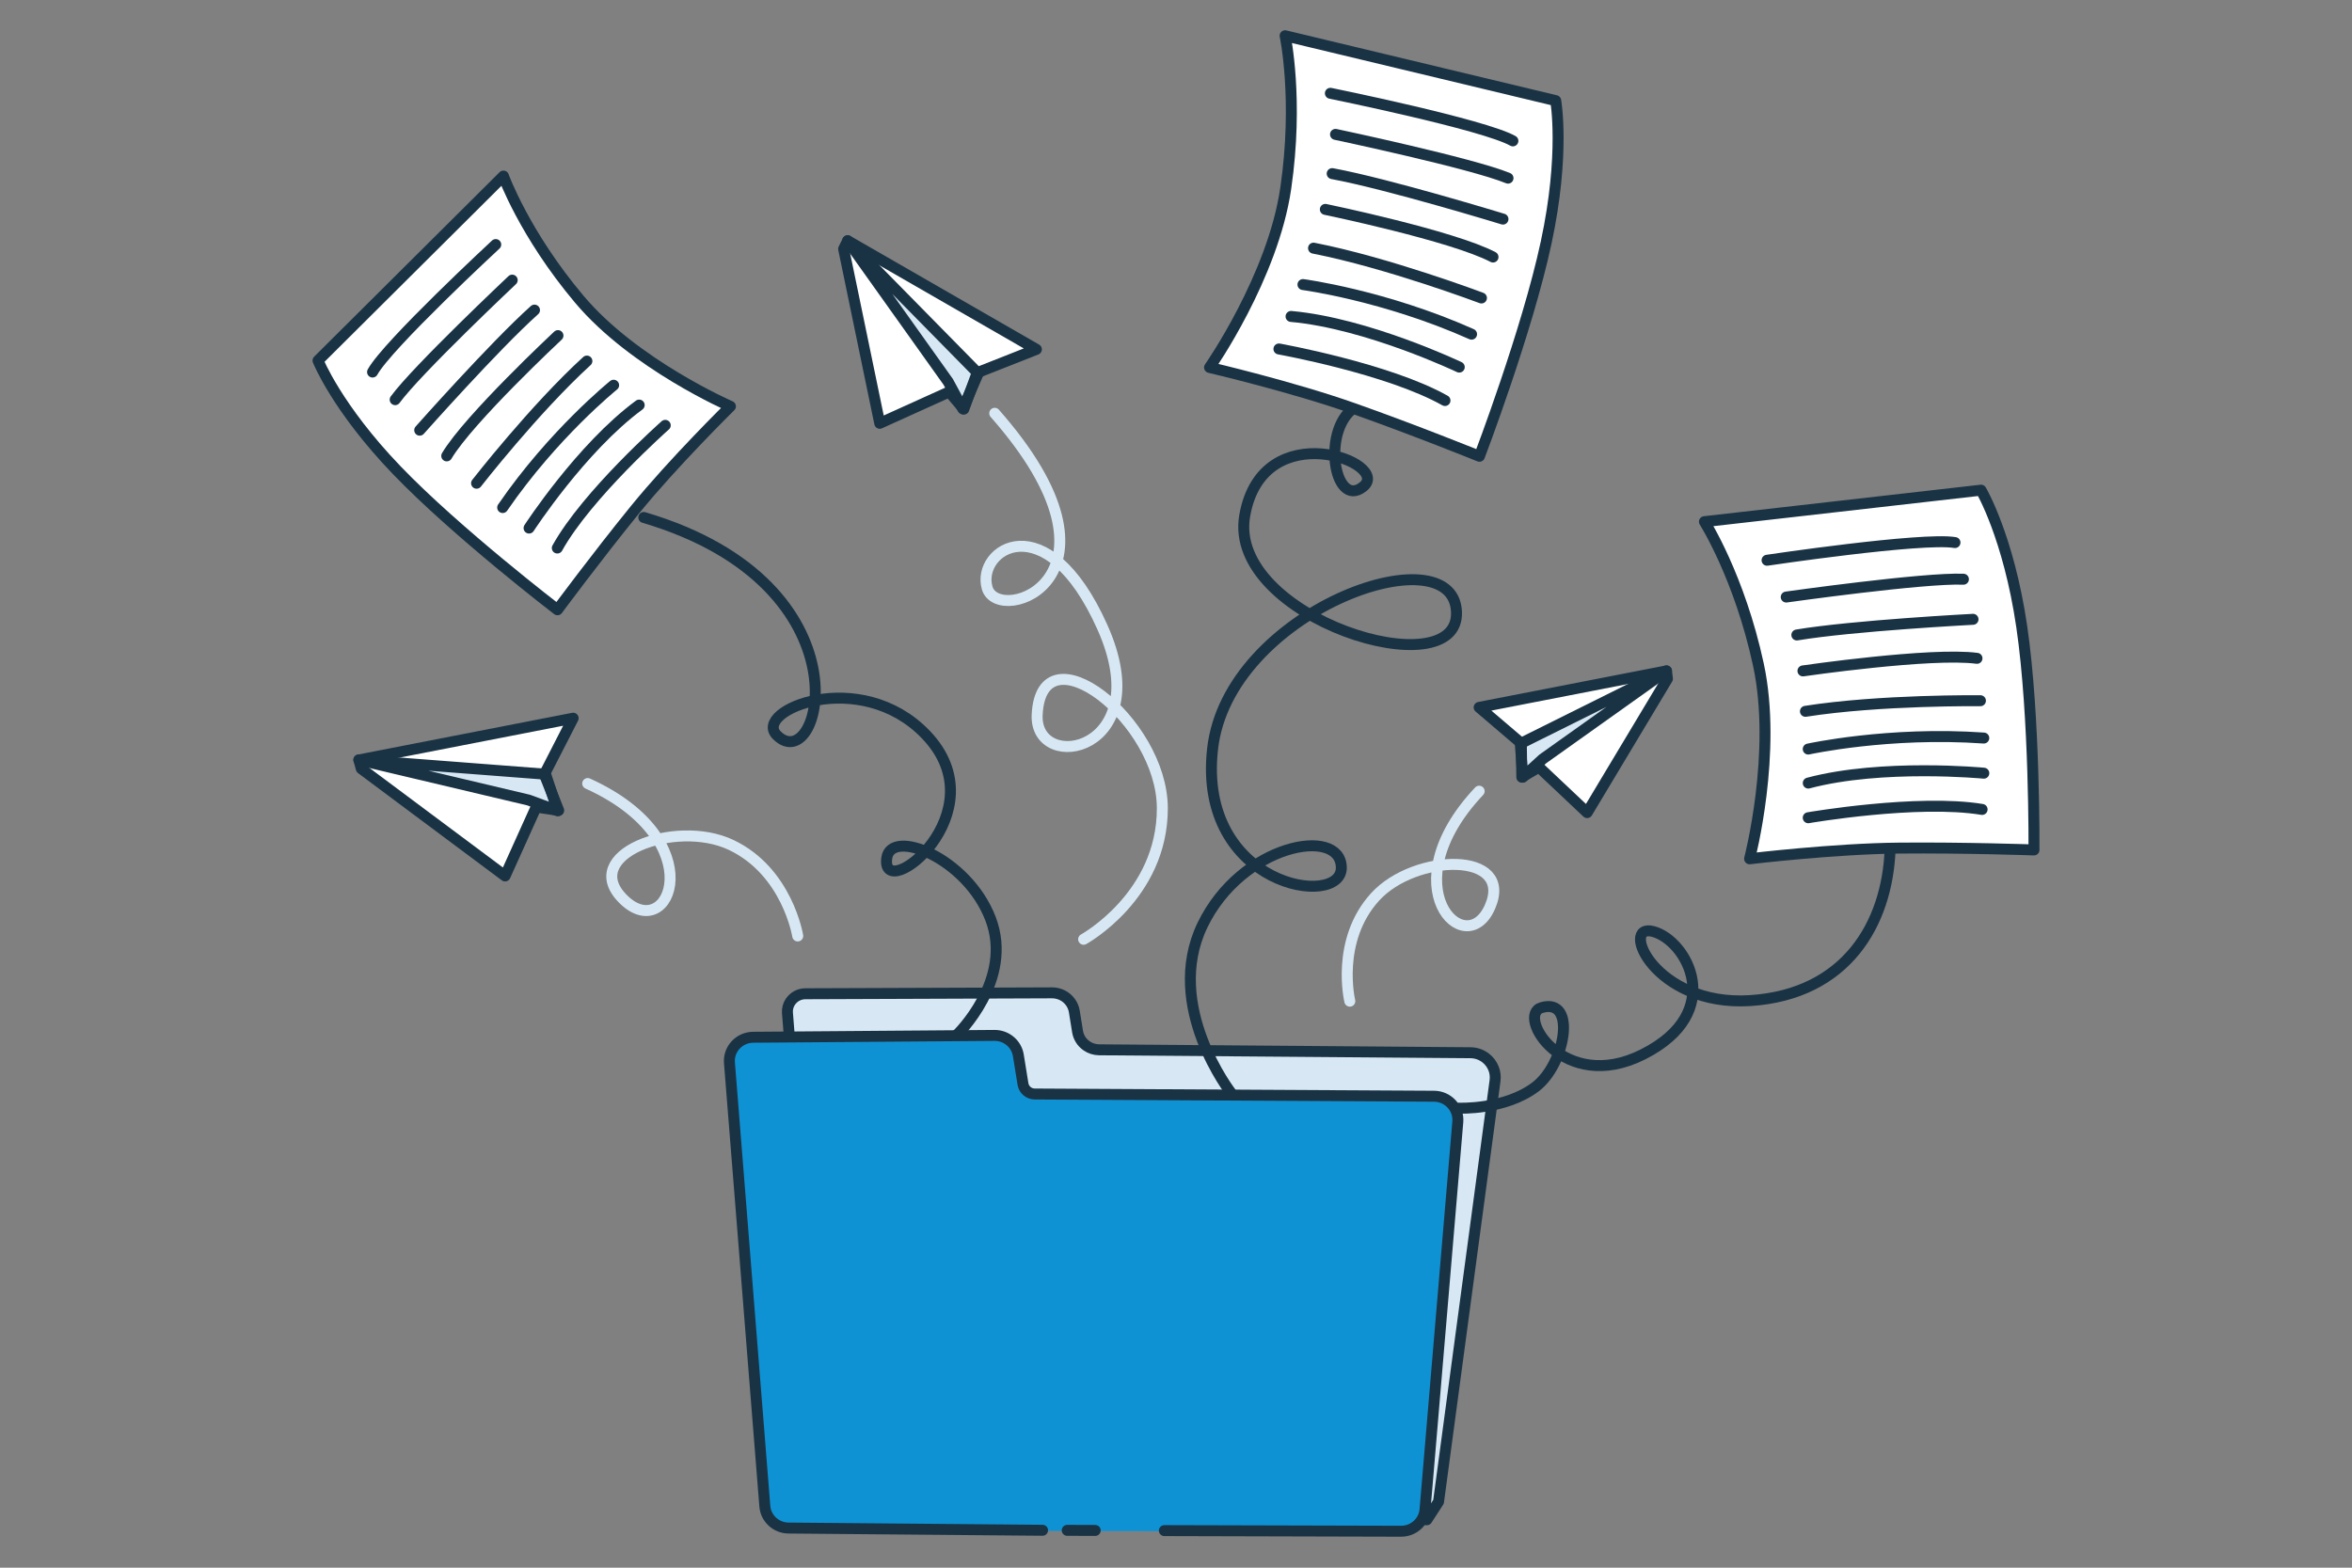 <svg fill="none" height="250" viewBox="0 0 375 250" width="375" xmlns="http://www.w3.org/2000/svg"><rect x="0" y="0" width="375" height="250" fill="#808080" stroke="none"/><path clip-rule="evenodd" d="m126.022 159.749c.529-.792 1.423-1.274 2.383-1.274l39.332-.147c.586 0 1.161.137 1.68.406 1.007.522 1.7 1.482 1.875 2.588l.509 3.167c.149.923.662 1.745 1.433 2.283.585.412 1.284.63 1.998.64l59.216.467c.894.005 1.757.309 2.451.857 1.094.863 1.654 2.228 1.469 3.599l-9.01 67.147-1.86 2.872-94.382-5.1-1.701-1.715-5.866-74.009c-.051-.629.113-1.254.463-1.776z" fill="#d7e8f4" fill-rule="evenodd"/><path d="m126.022 159.749c.529-.792 1.423-1.274 2.383-1.274l39.332-.147c.586 0 1.161.137 1.68.406 1.007.522 1.7 1.482 1.875 2.588l.509 3.167c.149.923.662 1.745 1.433 2.283.585.412 1.284.63 1.998.64l59.216.467c.894.005 1.757.309 2.451.857 1.094.863 1.654 2.228 1.469 3.599l-9.01 67.147-1.86 2.872-94.382-5.1-1.701-1.715-5.866-74.009c-.051-.629.113-1.254.463-1.776z" style="fill-rule:evenodd;clip-rule:evenodd;stroke:#1a3344;stroke-width:1.749;stroke-linecap:round;stroke-linejoin:round"/><path clip-rule="evenodd" d="m116.318 167.321 1.387-2.081 41.761-.158 2.384 1.239 1.017 6.369 1.12.787c.637.446 1.402.69 2.183.695l64.615.426 2.024 2.132-5.728 65.528-2.373 2.04-100.752-.279-1.7-1.715-5.944-74.973z" fill="#0f92d4" fill-rule="evenodd"/><path d="m166.222 244.034-40.498-.355c-1.983-.015-3.621-1.528-3.781-3.481l-5.64-70.71c-.175-2.188 1.562-4.055 3.781-4.076l38.474-.294c1.89-.015 3.508 1.335 3.806 3.182l.74 4.573c.149.913.94 1.583 1.875 1.588l63.66.355c2.229.011 3.976 1.898 3.791 4.091l-5.224 61.818c-.165 1.964-1.829 3.467-3.822 3.461l-37.74-.101" stroke="#1a3344" stroke-linecap="round" stroke-linejoin="round" stroke-width="1.749"/><path d="m174.62 244.06-4.464-.016" stroke="#1a3344" stroke-linecap="round" stroke-linejoin="round" stroke-width="1.749"/><path clip-rule="evenodd" d="m135.15 38.395-.642 1.299 5.758 27.811 11.065-5.009 2.342 2.746 2.127-5.806 9.441-3.725-30.096-17.326z" fill="#fff" fill-rule="evenodd"/><path clip-rule="evenodd" d="m155.964 59.553-18.363-18.331 13.571 19.666 2.332 4.309 2.455-5.643z" fill="#d7e8f4" fill-rule="evenodd"/><path d="m155.964 59.553-20.809-21.158 16.022 22.492 2.332 4.309z" style="fill-rule:evenodd;clip-rule:evenodd;stroke:#1a3344;stroke-width:1.749;stroke-linecap:round;stroke-linejoin:round"/><path d="m135.15 38.395-.642 1.299 5.758 27.811 11.065-5.009 2.342 2.746 2.127-5.806 9.441-3.725-30.096-17.326z" style="fill-rule:evenodd;clip-rule:evenodd;stroke:#1a3344;stroke-width:1.749;stroke-linecap:round;stroke-linejoin:round"/><path clip-rule="evenodd" d="m57.216 121.184.385 1.395 22.93 17.108 4.952-10.982 3.596.533-2.286-5.745 4.592-8.963-34.17 6.659z" fill="#fff" fill-rule="evenodd"/><path clip-rule="evenodd" d="m86.989 123.462-26.043-1.756 23.341 5.887 4.633 1.711z" fill="#d7e8f4" fill-rule="evenodd"/><path d="m86.988 123.462-29.773-2.283 27.071 6.409 4.633 1.711-1.931-5.842z" style="fill-rule:evenodd;clip-rule:evenodd;stroke:#1a3344;stroke-width:1.749;stroke-linecap:round;stroke-linejoin:round"/><path d="m57.216 121.184.385 1.395 22.93 17.108 4.952-10.982 3.596.533-2.286-5.745 4.592-8.963-34.17 6.659z" style="fill-rule:evenodd;clip-rule:evenodd;stroke:#1a3344;stroke-width:1.749;stroke-linecap:round;stroke-linejoin:round"/><path d="m232.615 176.719s7.32.315 12.215-3.4c4.726-3.583 6.647-14.301.946-12.632-4.084 1.193 3.477 13.845 16.17 7.461 13.397-6.74 7.017-18.179 1.618-19.605-5.399-1.421.18 12.002 15.477 11.023 15.297-.98 21.862-12.211 22.314-24.106" stroke="#1a3344" stroke-linecap="round" stroke-linejoin="round" stroke-width="1.749"/><path d="m196.328 174.339s-10.838-13.87-4.608-26.806c6.231-12.936 22.017-15.864 22.14-9.206.128 6.658-22.967 3.065-20.532-18.874 2.44-21.934 38.259-34.688 38.891-21.934.616 12.444-36.61 1.04-33.764-15.281s23.593-8.399 18.888-4.628c-4.706 3.776-6.843-9.724-.92-12.911" stroke="#1a3344" stroke-linecap="round" stroke-linejoin="round" stroke-width="1.749"/><path d="m152.58 165.016s9.107-8.754 5.342-18.523c-3.765-9.77-15.893-14.479-16.54-9.643-1.012 7.537 18.148-7.262 6.246-19.691-10.494-10.957-27.702-3.821-23.768.092 7.048 7.003 15.349-23.929-21.214-34.729" stroke="#1a3344" stroke-linecap="round" stroke-linejoin="round" stroke-width="1.749"/><path clip-rule="evenodd" d="m271.751 83.197s5.584 8.775 8.604 22.782c3.026 14.002-1.402 30.973-1.402 30.973s13.401-1.609 23.834-1.706c10.433-.096 21.508.295 21.508.295s.159-21.285-1.952-35.632c-2.111-14.342-6.488-21.741-6.488-21.741l-44.104 5.024z" fill="#fff" fill-rule="evenodd"/><path d="m271.751 83.197s5.584 8.775 8.604 22.782c3.026 14.002-1.402 30.973-1.402 30.973s13.401-1.609 23.834-1.706c10.433-.096 21.508.295 21.508.295s.159-21.285-1.952-35.632c-2.111-14.342-6.488-21.741-6.488-21.741l-44.104 5.024z" style="fill-rule:evenodd;clip-rule:evenodd;stroke:#1a3344;stroke-width:1.749;stroke-linecap:round;stroke-linejoin:round"/><path d="m288.302 130.405s17.475-3.015 27.723-1.325" stroke="#1a3344" stroke-linecap="round" stroke-linejoin="round" stroke-width="1.749"/><path d="m316.297 123.3s-16.207-1.558-27.99 1.578" stroke="#1a3344" stroke-linecap="round" stroke-linejoin="round" stroke-width="1.749"/><path d="m288.302 119.453s12.795-2.822 27.99-1.756" stroke="#1a3344" stroke-linecap="round" stroke-linejoin="round" stroke-width="1.749"/><path d="m315.758 111.744s-16.026-.178-27.903 1.69" stroke="#1a3344" stroke-linecap="round" stroke-linejoin="round" stroke-width="1.749"/><path d="m287.46 106.989s20.46-2.979 27.749-2.005" stroke="#1a3344" stroke-linecap="round" stroke-linejoin="round" stroke-width="1.749"/><path d="m314.576 98.762s-19.114.995-28.088 2.497" stroke="#1a3344" stroke-linecap="round" stroke-linejoin="round" stroke-width="1.749"/><path d="m284.793 95.21s22.042-3.111 28.252-2.842" stroke="#1a3344" stroke-linecap="round" stroke-linejoin="round" stroke-width="1.749"/><path d="m281.737 89.343s24.698-3.69 29.963-2.822" stroke="#1a3344" stroke-linecap="round" stroke-linejoin="round" stroke-width="1.749"/><path clip-rule="evenodd" d="m204.897 5.702s2.168 10.145.103 24.314c-2.065 14.174-12.153 28.582-12.153 28.582s13.139 3.07 22.961 6.542c9.827 3.471 20.074 7.623 20.074 7.623s7.598-19.919 10.639-34.099c3.041-14.18 1.52-22.614 1.52-22.614z" fill="#fff" fill-rule="evenodd"/><path d="m204.897 5.702s2.168 10.145.103 24.314c-2.065 14.174-12.153 28.582-12.153 28.582s13.139 3.07 22.961 6.542c9.827 3.471 20.074 7.623 20.074 7.623s7.598-19.919 10.639-34.099c3.041-14.18 1.52-22.614 1.52-22.614z" style="fill-rule:evenodd;clip-rule:evenodd;stroke:#1a3344;stroke-width:1.749;stroke-linecap:round;stroke-linejoin:round"/><path d="m203.911 55.65s17.45 3.136 26.475 8.222" stroke="#1a3344" stroke-linecap="round" stroke-linejoin="round" stroke-width="1.749"/><path d="m232.662 58.543s-14.661-6.993-26.819-8.079" stroke="#1a3344" stroke-linecap="round" stroke-linejoin="round" stroke-width="1.749"/><path d="m207.743 45.379s12.996 1.72 26.881 7.912" stroke="#1a3344" stroke-linecap="round" stroke-linejoin="round" stroke-width="1.749"/><path d="m236.2 47.52s-14.978-5.643-26.772-7.947" stroke="#1a3344" stroke-linecap="round" stroke-linejoin="round" stroke-width="1.749"/><path d="m211.309 33.391s20.238 4.192 26.736 7.597" stroke="#1a3344" stroke-linecap="round" stroke-linejoin="round" stroke-width="1.749"/><path d="m239.632 34.939s-18.281-5.598-27.23-7.252" stroke="#1a3344" stroke-linecap="round" stroke-linejoin="round" stroke-width="1.749"/><path d="m212.932 21.43s21.774 4.608 27.502 6.978" stroke="#1a3344" stroke-linecap="round" stroke-linejoin="round" stroke-width="1.749"/><path d="m212.114 14.878s24.467 4.973 29.1 7.587" stroke="#1a3344" stroke-linecap="round" stroke-linejoin="round" stroke-width="1.749"/><path clip-rule="evenodd" d="m80.264 28.078s3.334 9.231 12.092 19.635c8.758 10.409 24.102 17.088 24.102 17.088s-9.046 8.891-15.221 16.489c-6.174 7.597-12.353 15.951-12.353 15.951s-16.093-12.332-25.637-22.269c-9.544-9.937-12.544-17.473-12.544-17.473l29.567-29.42z" fill="#fff" fill-rule="evenodd"/><g stroke-linecap="round" stroke-linejoin="round" stroke-width="1.749"><path clip-rule="evenodd" d="m80.264 28.078s3.334 9.231 12.092 19.635c8.758 10.409 24.102 17.088 24.102 17.088s-9.046 8.891-15.221 16.489c-6.174 7.597-12.353 15.951-12.353 15.951s-16.093-12.332-25.637-22.269c-9.544-9.937-12.544-17.473-12.544-17.473l29.567-29.42z" fill-rule="evenodd" stroke="#1a3344"/><path d="m106.066 67.83s-12.488 11.058-17.209 19.564" stroke="#1a3344"/><path d="m84.353 84.212s8.306-12.799 17.558-19.615" stroke="#1a3344"/><path d="m97.837 61.431s-9.606 7.734-17.691 19.508" stroke="#1a3344"/><path d="m75.985 77.061s9.241-11.86 17.588-19.483" stroke="#1a3344"/><path d="m88.961 53.519s-14.208 13.266-17.732 19.183" stroke="#1a3344"/><path d="m66.918 68.602s11.922-13.444 18.302-19.148" stroke="#1a3344"/><path d="m81.666 44.673s-15.23 14.352-18.662 19.062" stroke="#1a3344"/><path d="m79.041 38.999s-17.218 15.961-19.643 20.331" stroke="#1a3344"/><path d="m172.772 149.786s12.579-6.907 12.549-20.919c-.031-14.012-19.315-28.938-19.957-14.87-.436 9.557 19.314 5.933 10.397-13.986-8.912-19.92-20.162-12.383-18.364-6.237 1.798 6.146 24.343-1.604 1.202-27.867" stroke="#d7e8f4"/><path d="m215.212 159.657s-2.322-9.648 4.032-16.626 22.196-7.353 18.323 1.569c-3.873 8.921-16.052-3.243-1.731-18.428" stroke="#d7e8f4"/><path d="m127.189 149.259s-1.644-10.257-10.613-14.515-24.466 1.614-17.116 8.734 14.245-9.465-5.758-18.529" stroke="#d7e8f4"/></g><path clip-rule="evenodd" d="m265.7 106.989.154 1.253-12.801 21.346-7.689-7.257-2.728 1.608-.077-5.394-6.724-5.74 29.87-5.816z" fill="#fff" fill-rule="evenodd"/><path clip-rule="evenodd" d="m242.395 118.59 20.469-9.957-16.899 12.409-3.175 2.902z" fill="#d7e8f4" fill-rule="evenodd"/><path d="m242.395 118.59 23.31-11.601-19.74 14.052-3.175 2.903z" style="fill-rule:evenodd;clip-rule:evenodd;stroke:#1a3344;stroke-width:1.749;stroke-linecap:round;stroke-linejoin:round"/><path d="m265.7 106.989.154 1.253-12.801 21.346-7.689-7.257-2.728 1.608-.077-5.394-6.724-5.74 29.87-5.816z" style="fill-rule:evenodd;clip-rule:evenodd;stroke:#1a3344;stroke-width:1.749;stroke-linecap:round;stroke-linejoin:round"/></svg>